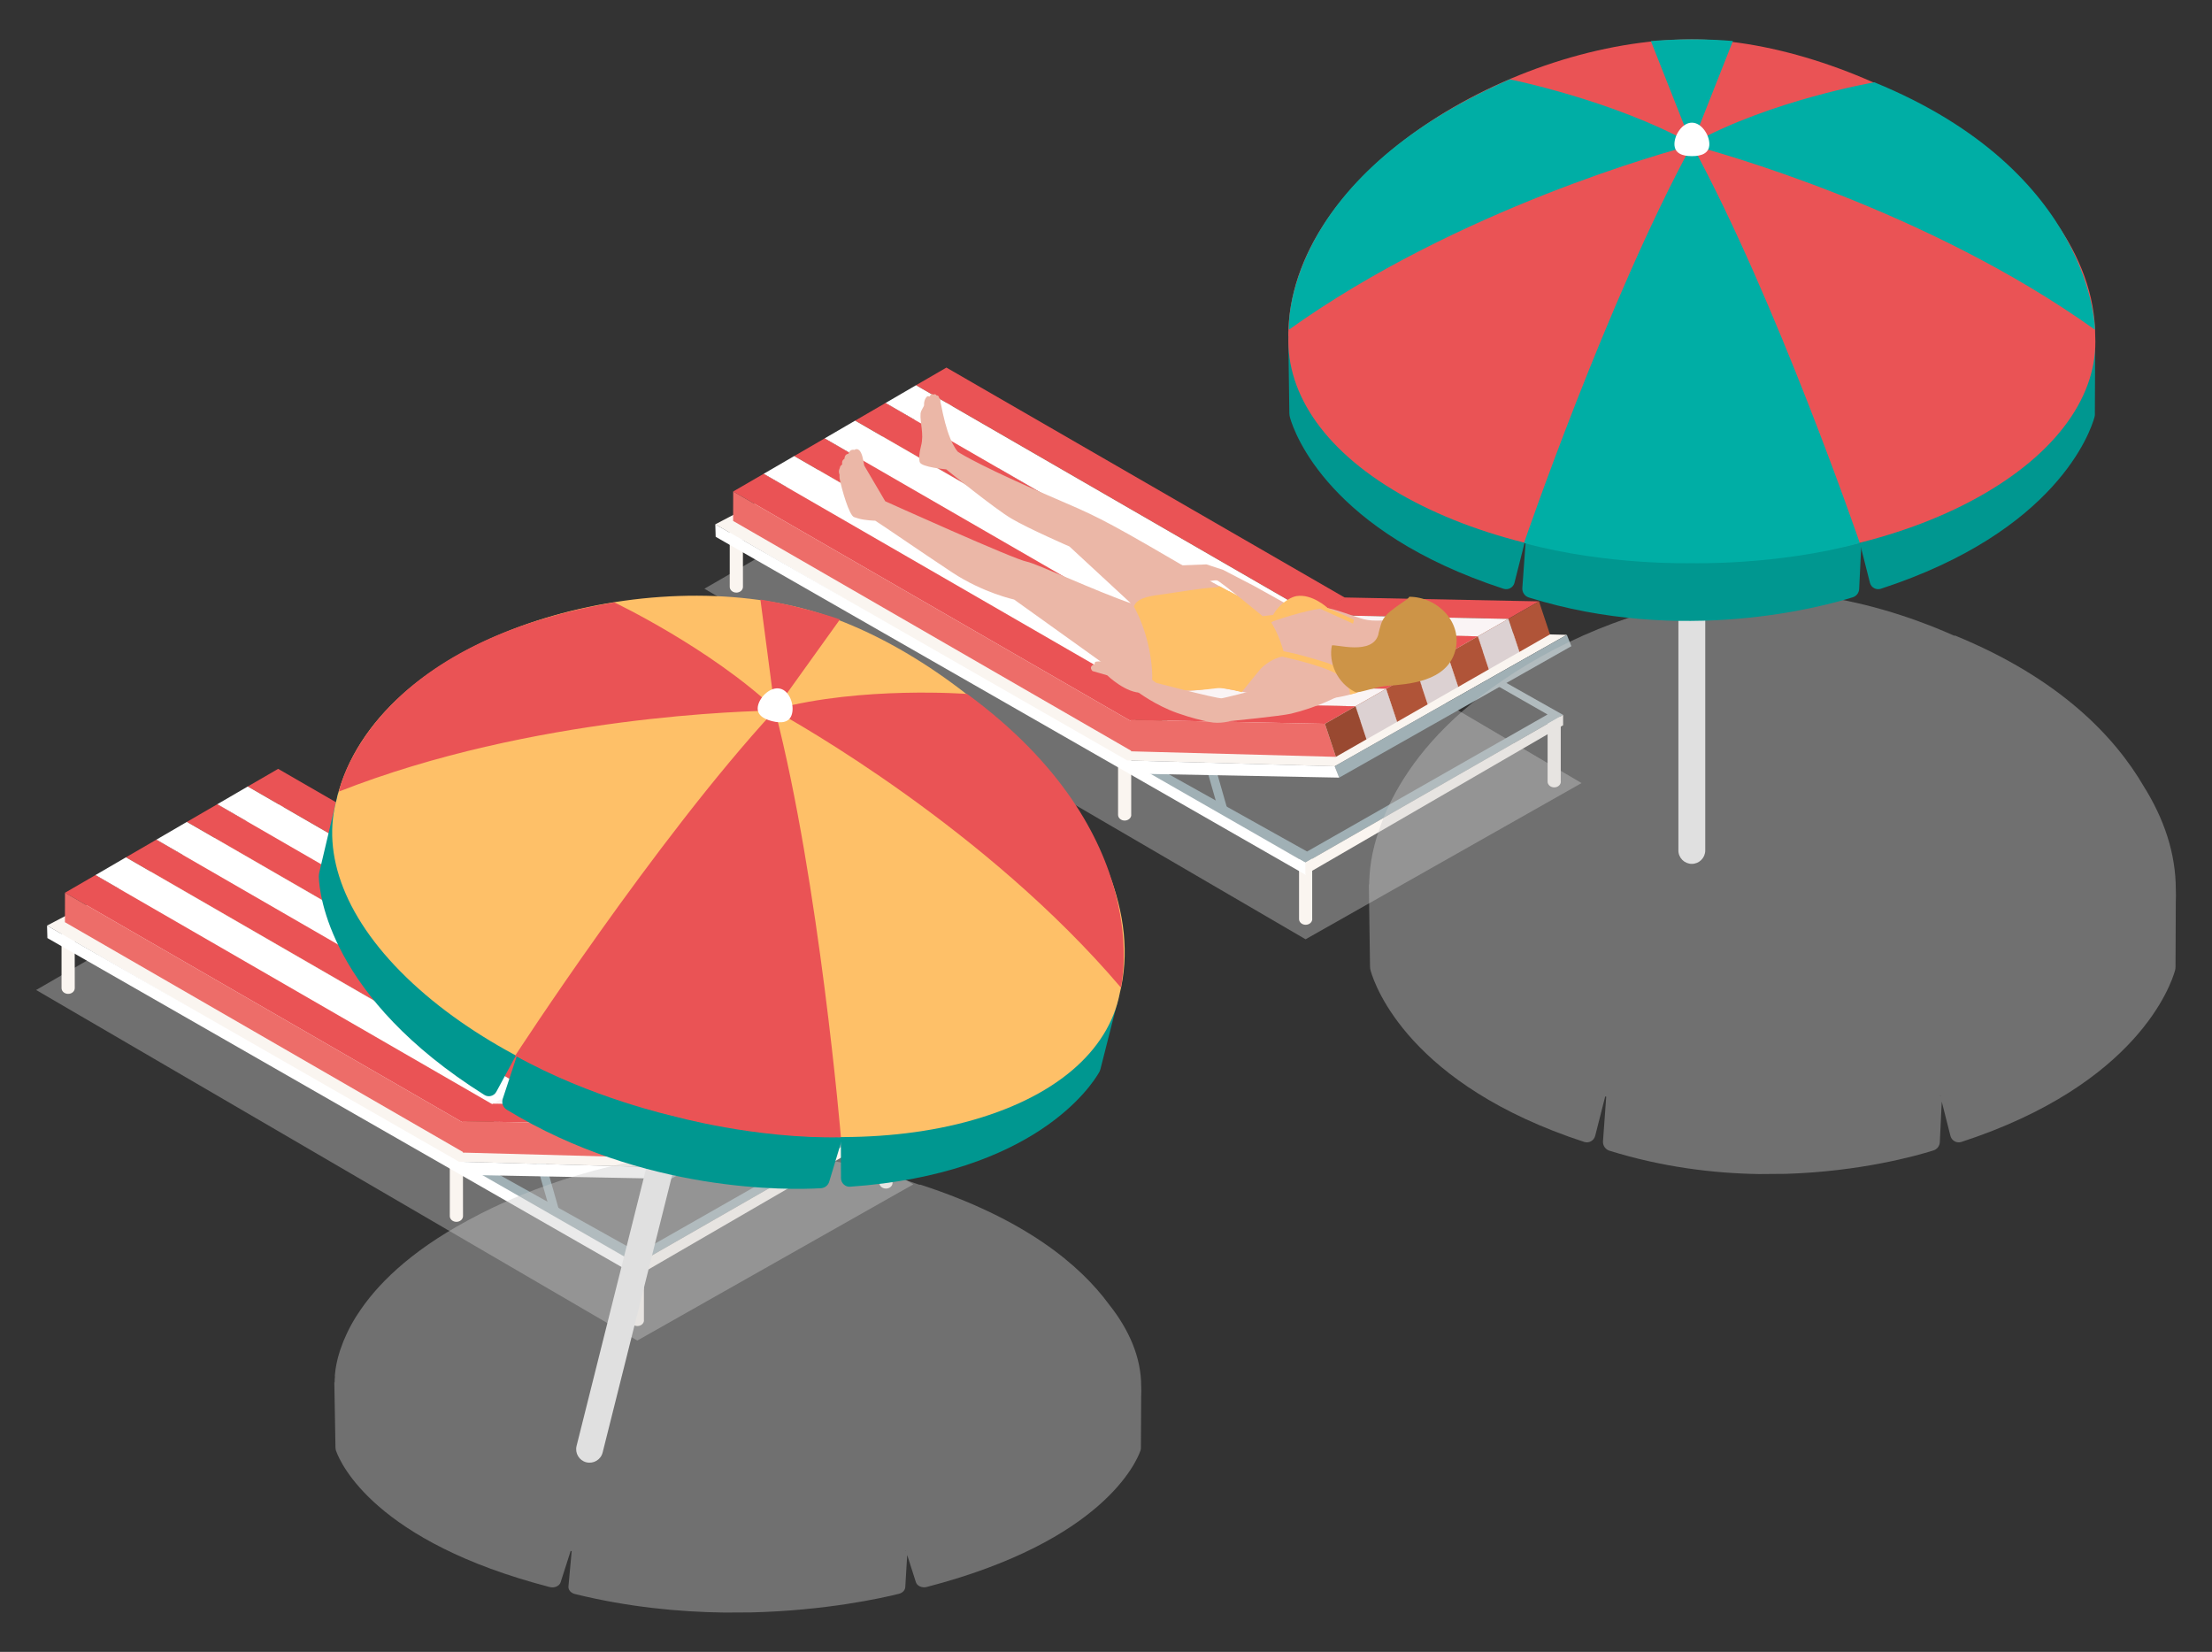 <svg enable-background="new 0 0 308 230" height="230" viewBox="0 0 308 230" width="308" xmlns="http://www.w3.org/2000/svg"><rect x="0" y="0" width="308" height="230" fill="#333333" stroke="none"/><path d="m220.22 109.03-38.43 21.75-83.71-48.81 38.44-22.25z" fill="#ccc" opacity=".4"/><path d="m182.72 127.96c0 .44-.41.8-.92.8s-.92-.36-.92-.8v-9.01h1.83v9.01z" fill="#faf5f0"/><path d="m103.45 81.71c0 .44-.41.8-.92.8s-.92-.36-.92-.8v-9.01h1.83z" fill="#faf5f0"/><path d="m157.52 113.45c0 .44-.41.8-.92.8s-.92-.36-.92-.8v-9.01h1.83v9.01z" fill="#faf5f0"/><path d="m217.33 108.83c0 .44-.41.8-.92.8s-.92-.36-.92-.8v-9.01h1.83v9.01z" fill="#faf5f0"/><path d="m182 118.56 33.48-19.08-8.48-4.84 1.32-.36 9.33 5.26-35.89 20.57-25.19-14.14 4.02.63z" fill="#a0b0b5"/><path d="m170.83 112.37c.1.33-.09.67-.42.77s-.67-.09-.77-.42l-2.34-8.17 1.18-.35 2.34 8.17z" fill="#a0b0b5"/><path d="m166.69 102.01-10.12 3.96-56.97-32.97 32.52-17.04z" fill="#faf5f0"/><path d="m187.29 83.23-4.24 2.46-55.51-32.05 4.24-2.46z" fill="#ea5355"/><path d="m183.05 85.69-.01 4.1-55.51-32.05.01-4.1z" fill="#b6573a"/><path d="m187.29 83.23-.01 4.1-4.24 2.46.01-4.1z" fill="#7e3c28"/><path d="m183.05 85.69-4.24 2.47-55.51-32.05 4.24-2.47z" fill="#fff"/><path d="m178.81 88.16-.01 4.1-55.51-32.05.01-4.1z" fill="#faf5f0"/><path d="m183.05 85.69-.01 4.1-4.24 2.47.01-4.1z" fill="#b5aca0"/><path d="m178.81 88.16-4.24 2.46-55.51-32.05 4.24-2.46z" fill="#ea5355"/><path d="m174.57 90.62-.01 4.1-55.51-32.05.01-4.1z" fill="#b6573a"/><path d="m178.81 88.16-.01 4.1-4.24 2.46.01-4.1z" fill="#7e3c28"/><path d="m174.57 90.62-4.24 2.47-55.51-32.05 4.24-2.47z" fill="#fff"/><path d="m170.33 93.09-.02 4.1-55.51-32.05.02-4.1z" fill="#faf5f0"/><path d="m174.57 90.62-.01 4.1-4.25 2.47.02-4.1z" fill="#b5aca0"/><path d="m170.33 93.09-4.24 2.46-55.51-32.05 4.24-2.46z" fill="#ea5355"/><path d="m166.09 95.55-.01 4.1-55.52-32.05.02-4.1z" fill="#b6573a"/><path d="m170.33 93.09-.02 4.1-4.23 2.46.01-4.1z" fill="#7e3c28"/><path d="m166.09 95.55-4.25 2.47-55.51-32.05 4.25-2.47z" fill="#fff"/><path d="m161.84 98.02-.01 4.1-55.51-32.05.01-4.1z" fill="#faf5f0"/><path d="m166.09 95.55-.01 4.1-4.25 2.47.01-4.1z" fill="#b5aca0"/><path d="m161.84 98.02-4.23 2.46-55.52-32.05 4.24-2.46z" fill="#ea5355"/><path d="m157.61 100.48-.02 4.1-55.51-32.05.01-4.1z" fill="#ed6d69"/><path d="m181.84 121.83-82.19-47.09-.05-1.74 82.24 47.15z" fill="#fff"/><path d="m161.84 98.02-.01 4.1-4.24 2.46.02-4.1z" fill="#994931"/><path d="m165.81 100.74 4.62-2.61 4.62-2.62 4.62-2.61 4.61-2.62 4.62-2.61 29.27.72-4.62 2.61-4.62 2.61-4.62 2.62-4.62 2.61-4.62 2.62-4.61 2.61-4.62 2.62-28.96-.81 4.31-2.53z" fill="#faf5f0"/><path d="m195.07 101.46 4.62-2.62 4.62-2.61 4.62-2.62 4.62-2.61 4.62-2.61.63 1.58-32.33 18.3-.63-1.58 4.62-2.62z" fill="#a0b0b5"/><path d="m186.47 108.27-28.99-.56-.56-1.83 28.92.81z" fill="#fff"/><path d="m214.29 83.73-4.26 2.44-27.05-.55 4.26-2.43z" fill="#ea5355"/><path d="m211.56 90.77-27.05-.55-1.53-4.6 27.05.55z" fill="#b6573a"/><path d="m215.82 88.33-4.26 2.44-1.53-4.6 4.26-2.44z" fill="#b05438"/><path d="m210.03 86.17-4.26 2.43-27.05-.54 4.26-2.44z" fill="#faf4f5"/><path d="m207.3 93.2-27.05-.54-1.53-4.6 27.05.54z" fill="#faf5f0"/><path d="m211.56 90.77-4.26 2.43-1.53-4.6 4.26-2.43z" fill="#dcd1d2"/><path d="m205.77 88.6-4.26 2.44-27.05-.55 4.26-2.43z" fill="#ea5355"/><path d="m203.04 95.64-27.05-.55-1.53-4.6 27.05.55z" fill="#b6573a"/><path d="m207.3 93.2-4.26 2.44-1.53-4.6 4.26-2.44z" fill="#b05438"/><path d="m201.51 91.04-4.25 2.43-27.05-.54 4.25-2.44z" fill="#faf4f5"/><path d="m198.79 98.07-27.05-.54-1.53-4.6 27.05.54z" fill="#faf5f0"/><path d="m203.04 95.64-4.25 2.43-1.53-4.6 4.25-2.43z" fill="#dcd1d2"/><path d="m197.26 93.47-4.26 2.44-27.05-.55 4.26-2.43z" fill="#ea5355"/><path d="m194.53 100.51-27.05-.55-1.53-4.6 27.05.55z" fill="#b6573a"/><path d="m198.79 98.07-4.26 2.44-1.53-4.6 4.26-2.44z" fill="#b05438"/><path d="m193 95.91-4.26 2.43-27.05-.54 4.26-2.44z" fill="#faf4f5"/><path d="m190.27 102.94-27.05-.54-1.53-4.6 27.05.54z" fill="#faf5f0"/><path d="m194.53 100.51-4.26 2.43-1.53-4.6 4.26-2.43z" fill="#dcd1d2"/><path d="m188.74 98.34-4.26 2.44-27.05-.55 4.26-2.43z" fill="#ea5355"/><path d="m186.01 105.38-28.5-.77-.08-4.38 27.05.55z" fill="#ed6d69"/><path d="m190.27 102.94-4.26 2.44-1.53-4.6 4.26-2.44z" fill="#994931"/><path d="m217.65 100.98-35.89 20.81v-1.68l35.89-20.57z" fill="#faf5f0"/><path d="m116.97 64.98c.05-.13.3-.31.3-.32-.12-.6.31-.77.31-.78.05-.72.54-.68.54-.68.22-.76.83-.55.85-.56.4-.28.7.08.72.1.33.38.49 1.1.64 2.07l2.93 4.98s17.99 8.12 19.7 8.41c1.26.22 9.77 4.18 14.49 5.79l-8.54-7.9s-5.68-2.47-8.05-3.87c-2.37-1.39-9.11-6.87-9.11-6.87s-3.44-.29-3.68-1c0 0-.24-.55.12-2.02.02-.09.04-.16.06-.26.11-.41.15-.82.16-1.22.01-.8-.13-1.57-.2-2.27-.04-.35-.06-.69-.03-1 .04-.47.51-.99.49-1.19-.04-.56.23-1.08.48-1.22 0 0 .28.01.31.03 0 0 .06-.15.13-.23s.25-.17.35-.02c0 0 .3-.2.47.12 0 0 .3-.09.37.39 0 0 .22.04.16.49 0 0 .13.57.14.61.1.52.28 1.41.54 2.38l.1.31v.02c.06.2.12.4.18.61l.03.1c.05.15.1.3.15.44l.04.12c.34.92.75 1.78 1.26 2.37.49.32 3.55 2.24 14.99 7.12 4.98 2.13 6.92 3.22 18.17 9.78 2.28 1.33 6.54 3.47 9.71 5.58l-6.79 10.22s-8 2.37-14.43-2.23c-3.72-2.66-13.82-9.9-13.82-9.9s-4.3-.93-8.6-3.76c-4.24-2.8-9.9-6.71-10.74-7.22 0 0-1.49-.03-2.43-.33 0 0-.06-.02-.09-.03-.04-.01-.08-.03-.12-.04-.11-.04-.22-.07-.31-.1-.68-.24-1.72-3.86-2.01-5.38 0 0 0 0 0-.01-.04-.19 0-.46-.01-.5-.08-.28-.19-.46.08-1.1z" fill="#ebb7a7"/><path d="m172.64 84.33s4.43 1 5.67 1.03c.47.01 3.57-.92 6.01-.77 1.4.09 4.29 1.29 5.58 1.63 2.78.74 8.49-.99 10.23.03 3.58 2.09-2.41 5.06-7.23 8.28-2.9 1.93-6.32 2.74-9.8 2.9-4.71.21-13.82-1.85-13.82-1.85h-9.11l3.76-8.51 8.69-2.74z" fill="#ebb7a7"/><path d="m171.22 82.36s5.63 2.93 6.98 3c-.52.44-1.55.82-1.9 1.44-.71 1.27-.5 2.98-.79 4.29-1.26 1.48-2.13 3.17-3 4.91-.04.07-.06.15-.08.22-1.86-.35-2.36-.48-3.15-.38-6.09.81-9.11-.27-9.11-.27l2.98-10.72 8.05-2.51z" fill="#fec068"/><path d="m157.99 84.21c.6-1.07 2.39-1.25 4.17-1.5 2.37-.34 4.74-.77 7.13-.94.21-.02.39-.07.56-.14.5.28 1.02.56 1.55.85-4.56 2.12-7.21 3.64-8.38 7.38-.64 2.03-.43 4.36.46 6.32-1.7-.09-1.22 0-3.06-.77.21-3.73-.91-8.05-2.54-10.96.04-.08.07-.15.11-.23z" fill="#fec068"/><path d="m170.15 97.22c.69-.09 11.85-3.01 11.85-3.01s6.1-.09 4.29 2.75c0 0-2.94 1.56-6.53 2.41-1.46.34-8.5 1.03-8.5 1.03s-1.37.43-2.83.13c-1.06-.22-2.51-.55-4.47-1.24-3.03-1.06-5.5-2.92-5.5-2.92l1.25-1.63s9.75 2.58 10.44 2.49z" fill="#ebb7a7"/><path d="m152.39 92.49.09-.32s.3-.17 1.44-.02c.94.12 3.69.34 3.69.34l3.35 2.58-1.89 1.37c-2.23.17-4.9-2.41-4.9-2.41l-2.06-.6c-.6-.69.28-.94.28-.94z" fill="#ebb7a7"/><path d="m170.32 79.35 4.29 2.23 6.43 3.58-5.23.63s-5.93-4.9-6.36-4.98c-.43-.09-2.58.43-2.58.43l-3.26-2.49 4.38-.17z" fill="#ebb7a7"/><g fill="#fec068"><path d="m180.5 83c2.2-.37 4.34 1.63 4.34 1.63-3.05.21-7.88 1.98-7.88 1.98.17-1.66 2.29-3.39 3.54-3.61z"/><path d="m184.36 92.15c4.57 1.42 4.6 4.3 4.6 4.3l-.99.26s.17-1.59-1.89-2.88-8.35-2.58-8.35-2.58l.52-.64s1.55.13 6.12 1.55z"/><path d="m176.76 86.29s1.42 1.93 2.13 5.09c0 0-2.04 0-4.19 2.62 0 0-2.29-1.65-2.13-3.39.26-2.77 4.19-4.32 4.19-4.32z"/><path d="m175.82 92.75-2.93 3.62-.83-.22 1.48-4.71z"/><path d="m178.31 85.37-.32.6s-1.03.39-1.93 1.93l-.28-.6s.69-1.72 2.53-1.93z"/><path d="m188.53 86.27-.13.56-5.33-2.41 1.38.07z"/></g><path d="m191.92 88.29c.56-2.19.51-2.47 3.44-4.47.3-.21.75-.45.86-.73 4.03.01 7.49 3.66 6.4 7.56-1.2 4.29-6.56 4.62-9.53 4.85-1.54.12-3.95 1.07-4.38.86-2.53-1.26-3.74-4.08-3.26-6.49.45-.23 5.71 1.46 6.49-1.59z" fill="#cd9447"/><path d="m127.18 164.9-38.44 21.75-83.71-48.81 38.44-22.25z" fill="#ccc" opacity=".4"/><path d="m89.67 183.83c0 .44-.41.8-.92.8s-.92-.36-.92-.8v-9.01h1.83v9.01z" fill="#faf5f0"/><path d="m10.41 137.58c0 .44-.41.8-.92.8s-.92-.36-.92-.8v-9.01h1.83z" fill="#faf5f0"/><path d="m64.47 169.32c0 .44-.41.8-.92.8s-.92-.36-.92-.8v-9.01h1.83z" fill="#faf5f0"/><path d="m124.28 164.69c0 .44-.41.8-.92.8s-.92-.36-.92-.8v-9.01h1.83v9.01z" fill="#faf5f0"/><path d="m88.96 174.43 33.48-19.08-8.48-4.84 1.31-.36 9.33 5.26-35.88 20.57-25.19-14.14 4.02.63z" fill="#a0b0b5"/><path d="m77.78 168.24c.1.33-.09.67-.42.77s-.67-.09-.77-.42l-2.34-8.17 1.18-.35 2.34 8.17z" fill="#a0b0b5"/><path d="m73.65 157.88-10.12 3.96-56.98-32.97 32.53-17.04z" fill="#faf5f0"/><path d="m94.24 139.1-4.23 2.46-55.52-32.05 4.24-2.46z" fill="#ea5355"/><path d="m90.01 141.56-.02 4.1-55.51-32.05.01-4.1z" fill="#b6573a"/><path d="m94.24 139.1-.01 4.1-4.24 2.46.02-4.1z" fill="#7e3c28"/><path d="m90.01 141.56-4.25 2.47-55.51-32.05 4.24-2.47z" fill="#fff"/><path d="m85.76 144.03-.01 4.1-55.51-32.05.01-4.1z" fill="#faf5f0"/><path d="m90.01 141.56-.02 4.1-4.24 2.47.01-4.1z" fill="#b5aca0"/><path d="m85.76 144.03-4.24 2.46-55.51-32.05 4.24-2.46z" fill="#ea5355"/><path d="m81.52 146.49-.01 4.1-55.51-32.05.01-4.1z" fill="#b6573a"/><path d="m85.76 144.03-.01 4.1-4.24 2.46.01-4.1z" fill="#7e3c28"/><path d="m81.52 146.49-4.24 2.47-55.51-32.05 4.24-2.47z" fill="#fff"/><path d="m77.28 148.96-.01 4.1-55.51-32.05.01-4.1z" fill="#faf5f0"/><path d="m81.52 146.49-.01 4.1-4.24 2.47.01-4.1z" fill="#b5aca0"/><path d="m77.28 148.96-4.24 2.46-55.51-32.05 4.24-2.46z" fill="#ea5355"/><path d="m73.04 151.42-.01 4.1-55.51-32.05.01-4.1z" fill="#b6573a"/><path d="m77.28 148.96-.01 4.1-4.24 2.46.01-4.1z" fill="#7e3c28"/><path d="m73.04 151.42-4.24 2.47-55.51-32.05 4.24-2.47z" fill="#fff"/><path d="m68.8 153.89-.01 4.1-55.51-32.05.01-4.1z" fill="#faf5f0"/><path d="m73.04 151.42-.01 4.1-4.24 2.47.01-4.1z" fill="#b5aca0"/><path d="m68.8 153.89-4.24 2.46-55.51-32.05 4.24-2.46z" fill="#ea5355"/><path d="m64.56 156.35-.01 4.1-55.51-32.05.01-4.1z" fill="#ed6d69"/><path d="m88.8 177.7-82.2-47.09-.05-1.74 82.25 47.15z" fill="#fff"/><path d="m68.8 153.89-.01 4.1-4.24 2.46.01-4.1z" fill="#994931"/><path d="m72.76 156.61 4.62-2.62 4.62-2.61 4.62-2.62 4.62-2.61 4.62-2.61 29.26.72-4.62 2.61-4.61 2.61-4.62 2.62-4.62 2.61-4.62 2.62-4.62 2.61-4.62 2.62-28.95-.81 4.31-2.53z" fill="#faf5f0"/><path d="m102.03 157.33 4.62-2.62 4.62-2.61 4.62-2.62 4.61-2.61 4.62-2.61.63 1.58-32.33 18.3-.63-1.58 4.62-2.62z" fill="#a0b0b5"/><path d="m93.42 164.14-28.98-.56-.56-1.83 28.91.81z" fill="#fff"/><path d="m121.24 139.6-4.26 2.44-27.05-.55 4.26-2.43z" fill="#ea5355"/><path d="m118.51 146.64-27.05-.55-1.53-4.6 27.05.55z" fill="#b6573a"/><path d="m122.77 144.2-4.26 2.44-1.53-4.6 4.26-2.44z" fill="#b05438"/><path d="m116.98 142.04-4.25 2.43-27.05-.54 4.25-2.44z" fill="#faf4f5"/><path d="m114.26 149.07-27.05-.55-1.53-4.59 27.05.54z" fill="#faf5f0"/><path d="m118.51 146.64-4.25 2.43-1.53-4.6 4.25-2.43z" fill="#dcd1d2"/><path d="m112.73 144.47-4.26 2.44-27.05-.55 4.26-2.43z" fill="#ea5355"/><path d="m110 151.51-27.05-.55-1.53-4.6 27.05.55z" fill="#b6573a"/><path d="m114.26 149.07-4.26 2.44-1.53-4.6 4.26-2.44z" fill="#b05438"/><path d="m108.47 146.91-4.26 2.43-27.05-.54 4.26-2.44z" fill="#faf4f5"/><path d="m105.74 153.94-27.05-.55-1.53-4.59 27.05.54z" fill="#faf5f0"/><path d="m110 151.51-4.26 2.43-1.53-4.6 4.26-2.43z" fill="#dcd1d2"/><path d="m104.21 149.34-4.26 2.44-27.05-.55 4.26-2.43z" fill="#ea5355"/><path d="m101.48 156.38-27.05-.55-1.53-4.6 27.05.55z" fill="#b6573a"/><path d="m105.74 153.94-4.26 2.44-1.53-4.6 4.26-2.44z" fill="#b05438"/><path d="m99.95 151.78-4.25 2.43-27.06-.54 4.26-2.44z" fill="#faf4f5"/><path d="m97.23 158.81-27.06-.55-1.53-4.59 27.06.54z" fill="#faf5f0"/><path d="m101.48 156.38-4.25 2.43-1.53-4.6 4.25-2.43z" fill="#dcd1d2"/><path d="m95.7 154.21-4.26 2.44-27.06-.55 4.26-2.43z" fill="#ea5355"/><path d="m92.97 161.25-28.51-.77-.08-4.38 27.06.55z" fill="#ed6d69"/><path d="m97.23 158.81-4.26 2.44-1.53-4.6 4.26-2.44z" fill="#994931"/><path d="m124.6 156.84-35.88 20.82v-1.68l35.88-20.57z" fill="#faf5f0"/><path d="m190.69 122.05s0-.03 0-.05c.01-.14.01-.27.03-.41.07-.92.24-2.28.67-3.95.03-.13.07-.26.11-.39.11-.41.23-.83.38-1.27.12-.38.25-.75.39-1.13.08-.23.17-.46.26-.7.17-.43.34-.85.53-1.27.15-.34.3-.67.47-1.02.11-.22.21-.43.33-.65 2.54-4.97 7.11-10.88 15.33-16.45 9.34-6.44 20.98-10.79 31.95-11.94l-.03-.08c3.37-.28 5.71-.23 5.71-.23s2.34-.05 5.71.23l-.06.14c6.28.77 13.09 2.72 19.63 5.63.07-.01.12-.02.12-.02 14.62 5.98 22.27 14.13 26.28 21 2.8 4.47 4.46 9.3 4.46 14.34.03.55.02 1.11 0 1.66l-.04 9.13c0 .16-.02.32-.06.48-.56 2.01-5.26 15.9-29.76 23.9-.65.21-1.35-.18-1.52-.84l-1.21-4.77-.27 5.64c-.03.53-.37.99-.88 1.15-2.48.78-10.25 2.94-20.55 3.26l-3.74.03c-6.37-.1-13.49-.97-20.83-3.25-.57-.18-.94-.73-.9-1.32l.45-6.2s-.1-.02-.14-.04l-1.4 5.5c-.17.66-.87 1.05-1.52.84-24.26-7.92-29.1-21.61-29.74-23.83-.06-.2-.08-.4-.09-.6l-.16-11.44.04.04c0-.37.02-.74.05-1.11zm79.48 30.59.07-.06s-.06.01-.09.02c0 .01.01.04.01.04zm-46.73-.05c0-.01-.01-.01-.02-.01z" fill="#ccc" opacity=".4"/><path d="m237.44 118.41c0 1.03-.84 1.87-1.87 1.87s-1.87-.84-1.87-1.87v-83.76h3.74z" fill="#e0e0e0"/><path d="m259.18 75.62-.31 6.39c-.03.53-.37.99-.88 1.15-4.23 1.32-23.79 6.68-45.12.03-.57-.18-.94-.73-.9-1.32l.45-6.26h46.75z" fill="#009790"/><path d="m291.7 57.6c0 .16-.02.32-.06.48-.56 2.01-5.26 15.9-29.76 23.9-.65.21-1.35-.18-1.51-.84l-1.4-5.52 32.77-28.82-.05 10.8z" fill="#009790"/><path d="m210.88 81.14c-.17.66-.87 1.05-1.52.84-24.26-7.92-29.1-21.61-29.74-23.83-.06-.2-.08-.4-.09-.6l-.16-11.44 32.9 29.52-1.4 5.52z" fill="#009790"/><path d="m235.57 5.48c22.29 0 56.17 18.5 56.17 41.32.41 8.13-5.23 16.32-16.49 22.53-21.83 12.03-57.34 12.03-79.32 0-11.33-6.2-16.83-14.4-16.53-22.53h-.02c.01-22.82 31.36-41.32 56.19-41.32z" fill="#ea5355"/><path d="m210.23 11.05s14.38 2.89 25.28 8.94l-5.64-14.27c3.36-.28 5.71-.24 5.71-.24s2.34-.05 5.71.23l-5.64 14.27c10.9-6.04 25.34-8.52 25.34-8.52 30.52 12.49 30.71 34.45 30.71 34.45-23.56-16.84-52.94-24.85-56.08-25.68 11.76 21.6 23.34 55.38 23.34 55.38-11.64 3.15-23.38 2.8-23.38 2.8s-11.74.35-23.38-2.8c0 0 11.57-33.78 23.34-55.38-3.13.82-32.52 8.84-56.08 25.68 0 0-1.2-20.85 30.77-34.87z" fill="#00aea5"/><path d="m235.58 17.08c1.34 0 2.43 1.69 2.43 2.98s-1.09 1.68-2.43 1.68-2.43-.39-2.43-1.68 1.09-2.98 2.43-2.98z" fill="#fff"/><path d="m46.62 191.62s0-.02 0-.04c.01-.11.01-.22.03-.33.07-.73.24-1.81.67-3.14.03-.1.07-.21.11-.31.11-.32.23-.66.37-1.01.12-.3.25-.6.39-.89.08-.18.17-.37.26-.56.17-.34.34-.68.53-1.01.15-.27.3-.54.47-.81.11-.17.21-.34.33-.51 2.54-3.95 7.11-8.64 15.33-13.07 9.34-5.12 20.98-8.57 31.95-9.49l-.03-.07c3.37-.22 5.71-.19 5.71-.19s2.34-.04 5.71.19l-.06.11c6.28.61 13.09 2.16 19.63 4.47.07-.01.12-.02.12-.02 14.62 4.75 22.27 11.22 26.28 16.68 2.82 3.55 4.48 7.39 4.48 11.39.03.44.02.88 0 1.32l-.04 7.26c0 .13-.02.25-.06.38-.56 1.6-5.26 12.63-29.76 18.99-.65.17-1.35-.14-1.51-.66l-1.21-3.79-.27 4.48c-.03.42-.37.79-.88.92-2.48.62-10.25 2.34-20.55 2.59l-3.74.02c-6.37-.08-13.49-.77-20.83-2.58-.57-.14-.94-.58-.9-1.05l.45-4.92s-.1-.02-.14-.03l-1.4 4.37c-.17.53-.87.83-1.52.66-24.26-6.29-29.1-17.17-29.74-18.94-.06-.16-.08-.31-.09-.48l-.16-9.09.04.03c0-.29.02-.59.05-.88zm79.48 24.3.07-.05s-.06.01-.09.02l.01.03zm-46.73-.05s-.01 0-.02 0z" fill="#ccc" opacity=".4"/><path d="m102.56 112.47 3.63.91-22.28 88.86c-.25 1-1.27 1.61-2.27 1.36s-1.61-1.27-1.36-2.27z" fill="#e0e0e0"/><path d="m71.96 147.04 45.35 11.37-1.85 6.12c-.15.51-.6.87-1.14.91-4.42.26-24.7.7-43.77-10.94-.51-.31-.73-.94-.55-1.5z" fill="#009790"/><path d="m153.23 148.84c-.04.16-.1.31-.18.45-1.03 1.82-8.97 14.14-34.68 15.94-.68.05-1.26-.5-1.27-1.18l-.02-5.7 38.81-19.98z" fill="#009790"/><path d="m47.08 110.37 24.74 36.63-2.71 5.01c-.32.6-1.1.81-1.67.44-21.6-13.58-22.97-28.04-23.05-30.35 0-.2.02-.4.06-.6l2.63-11.14z" fill="#009790"/><path d="m46.92 111.06c5.55-22.13 40.46-32.45 64.54-26.42 21.62 5.42 49.99 31.6 44.44 53.74-1.58 7.99-9.04 14.56-21.47 17.85-24.1 6.36-58.54-2.28-76.94-19.29-9.48-8.77-12.83-18.06-10.55-25.87z" fill="#fec068"/><path d="m85.53 83.87s13.24 6.3 22.35 14.82l-2-15.21c3.33.55 5.59 1.16 5.59 1.16s2.29.52 5.48 1.61l-8.94 12.47c12.04-3.21 26.65-2.1 26.65-2.1 26.57 19.53 21.41 40.88 21.41 40.88-18.76-22.06-45.31-36.98-48.15-38.54 6.16 23.81 9.17 59.39 9.17 59.39-12.06.23-23.36-2.96-23.36-2.96s-11.47-2.51-21.99-8.41c0 0 19.44-29.96 36.1-48.04-3.24.04-33.69.66-60.64 11.27 0 0 3.9-20.51 38.32-26.34z" fill="#ea5355"/><path d="m108.65 95.89c1.3.33 1.95 2.23 1.63 3.48-.31 1.25-1.46 1.37-2.77 1.04s-2.26-.97-1.95-2.22 1.78-2.63 3.08-2.3z" fill="#fff"/></svg>